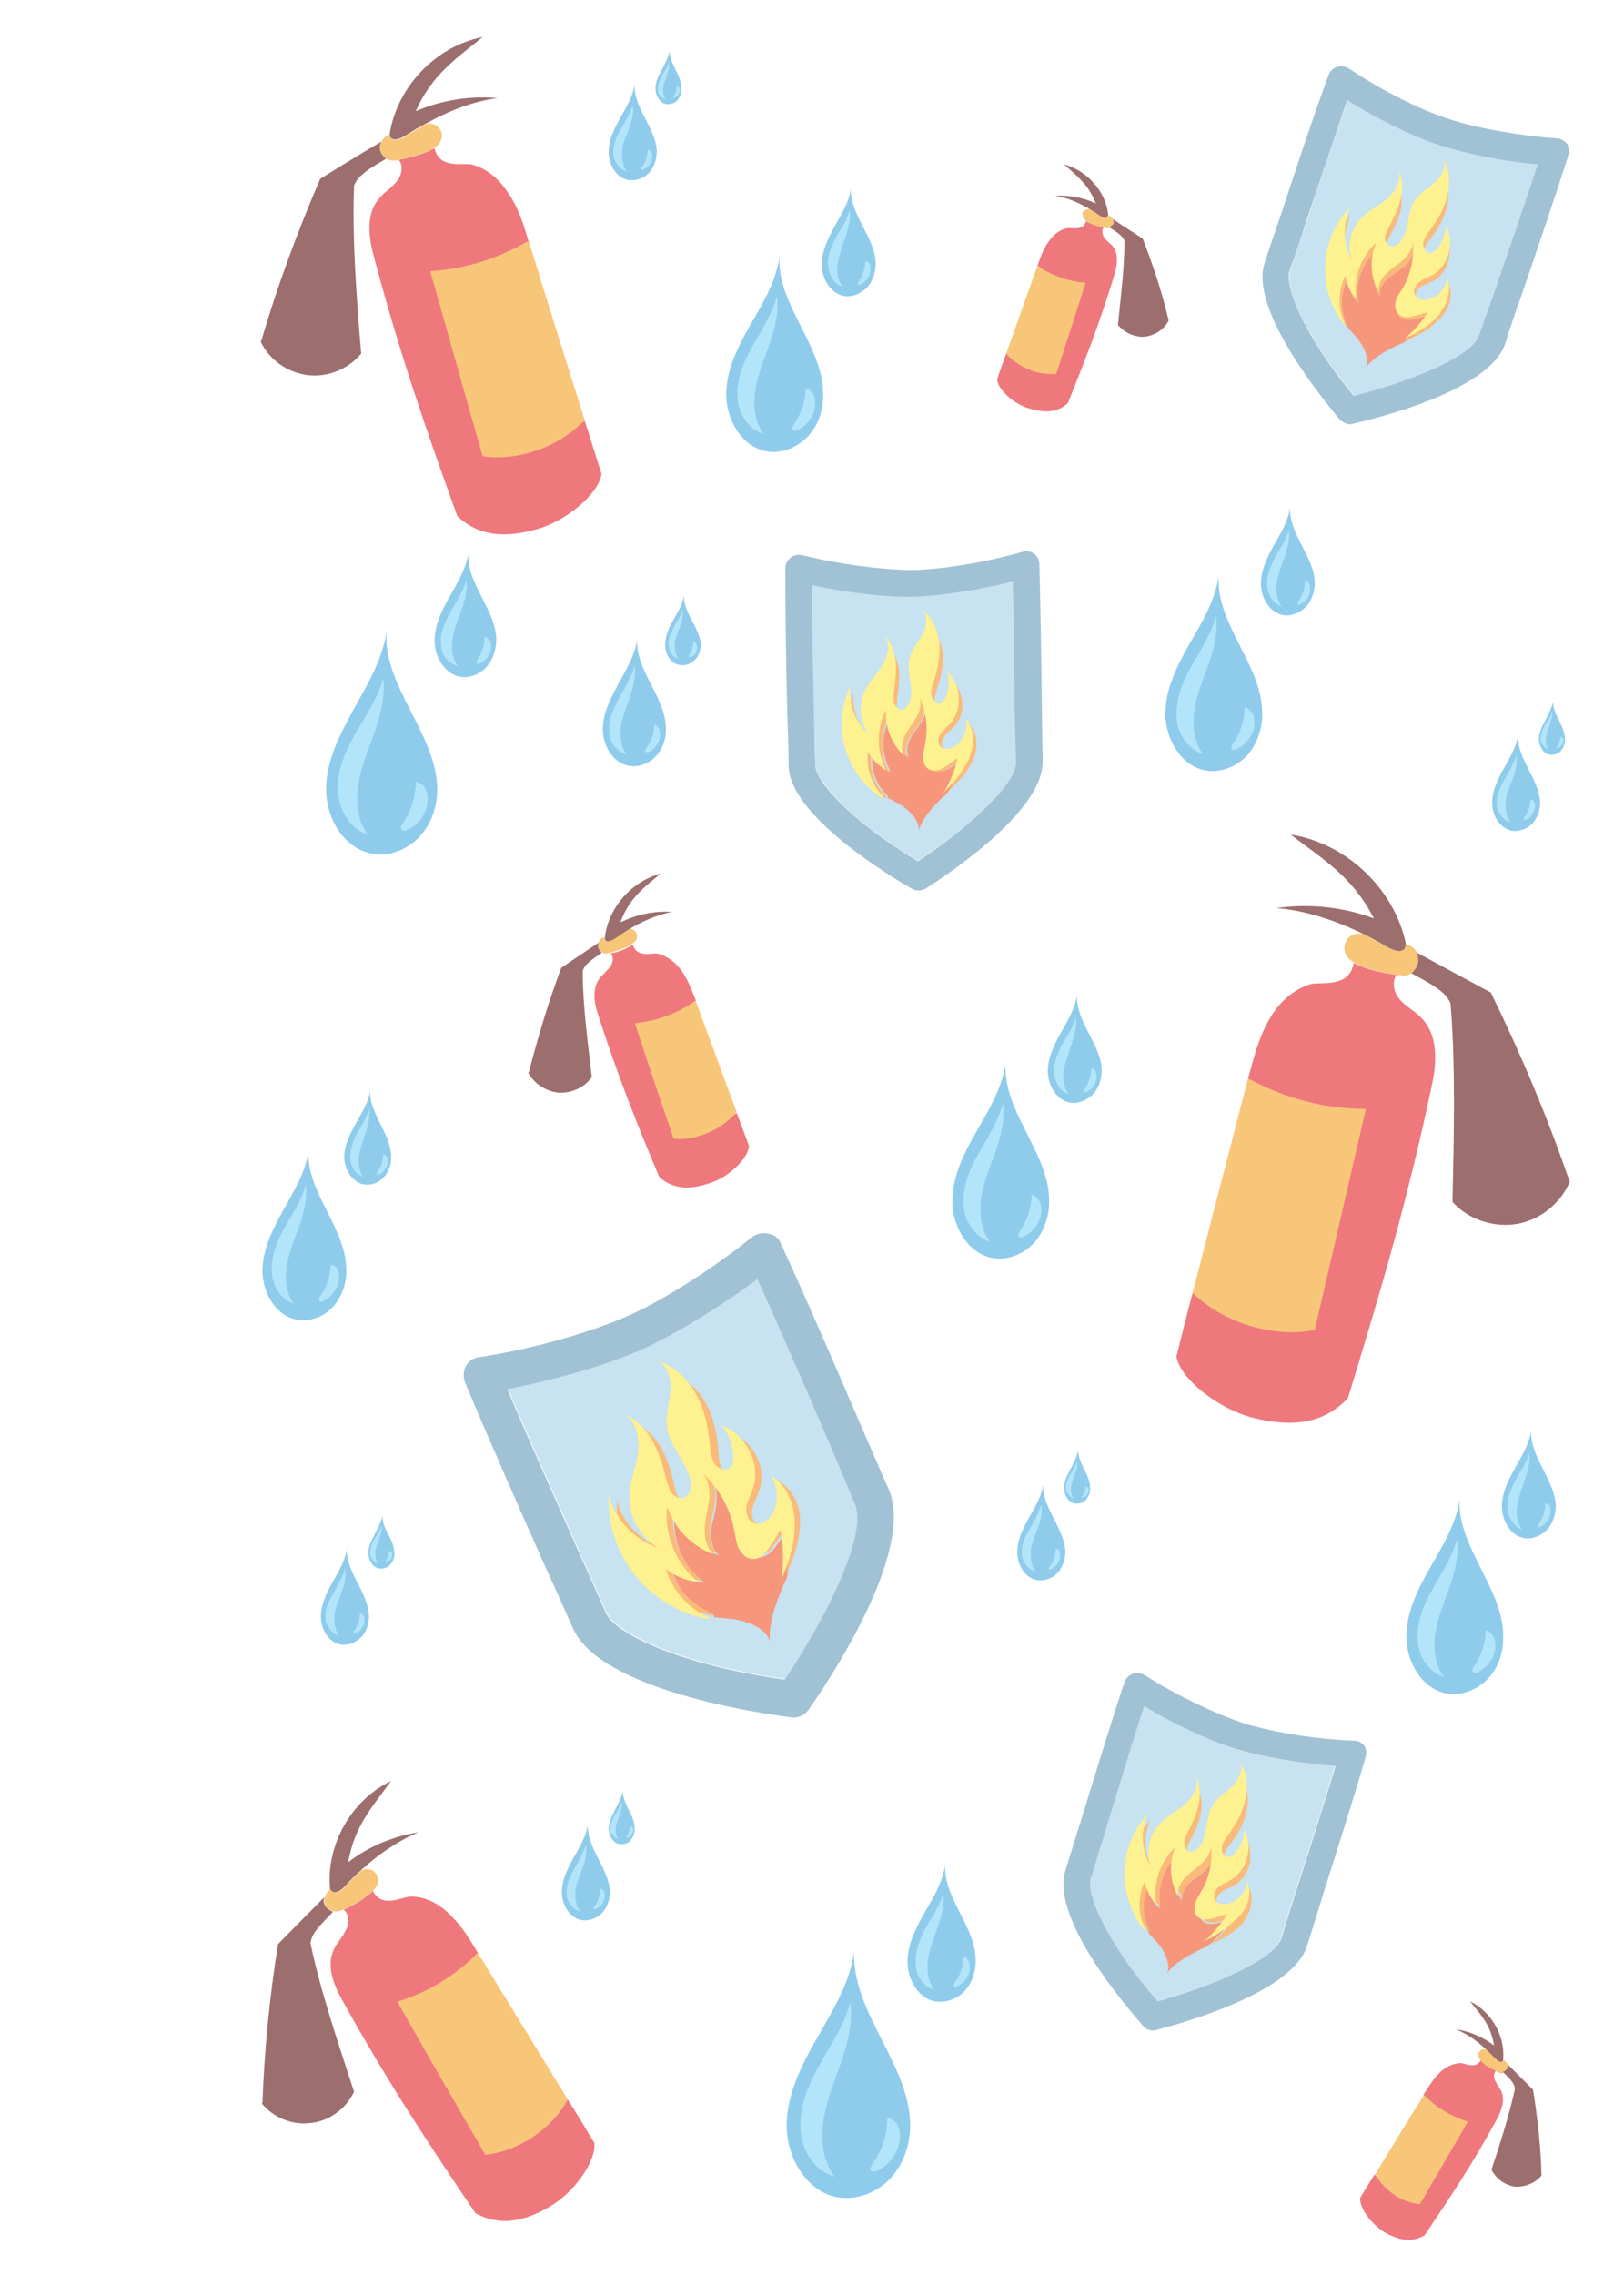 <svg xmlns="http://www.w3.org/2000/svg" viewBox="0 0 250 350"><g opacity=".6"><path fill="#A2CEE6" d="M236.7 25.3c-2 6.2-4.3 12.7-6.3 18.6-1 2.8-1.9 5.5-2.6 7.7-1.2 3.6-11.6 7.5-19.3 9.3-8-9.7-10.7-17-9.9-19.2.7-2.2 1.6-4.8 2.6-7.7 1.9-5.9 4.1-12.5 6.3-18.6 4.6 2.8 10.1 5.5 14.1 6.9 3.8 1.3 9.7 2.4 15.1 3z"/><path fill="#619AB8" d="M241.4 24c-2.2 6.9-4.8 14.5-7.1 21.2-1 2.8-1.9 5.4-2.6 7.7-2.5 7.3-20 11.5-23.5 12.3-.4.1-.8.1-1.1-.1s-.7-.3-.9-.6c-2.3-2.8-14-16.9-11.5-24.1.7-2.2 1.6-4.8 2.6-7.7 2.2-6.7 4.7-14.3 7.2-21.1.2-.6.7-1.1 1.3-1.3.6-.2 1.3-.1 1.8.2 4.7 3.2 11 6.4 15.4 7.8 4.2 1.4 11 2.6 16.7 3 .6 0 1.2.4 1.6.9.2.6.3 1.2.1 1.8zm-11 19.9c2-5.9 4.3-12.4 6.3-18.6-5.4-.5-11.3-1.7-15.2-3-4-1.3-9.5-4-14.1-6.9-2.1 6.1-4.3 12.7-6.3 18.6-.9 2.9-1.8 5.5-2.6 7.7-.7 2.2 1.9 9.5 9.9 19.2 7.7-1.9 18.1-5.8 19.3-9.3.8-2.3 1.7-4.9 2.7-7.7z"/><path fill="#F05123" d="M220.2 48.5c-.4.9-2.7 3.4-3.8 4 0 0-.1 0-.1.1-.2.1-.5.2-.7.3-2 .9-4.1 2-5.4 3.7.6-1 .1-2.5-.6-3.6-.6-1-1.5-1.9-2.3-2.8l.1-.1c-1.1-2.2-1.1-4.8-.1-6.9.3 1.3.9 2.4 1.8 3.4-.6-3 .6-6.2 2.9-8.1-1 2.2-.9 4.9.4 7-.1-1.1.5-2 1.3-2.7.8-.7 1.8-1.2 2.6-1.9.7-.6 1.3-1.5 1.2-2.5.3 2.3-.2 4.7-1.5 6.7-.3.5-.7 1-.9 1.6-.2.6-.2 1.3.2 1.8s1 .7 1.6.7c.8-.1 2.7-.6 3.3-.7z"/><path fill="#F78C1F" d="M223 43.6c-.2 1.4-1.2 2.7-2.7 3.1-.8.2-1.9.1-2.3-.7-.3-.6.1-1.4.6-1.8.6-.4 1.3-.6 1.9-.9 2.5-1.3 3.4-4.7 2-7.2 0 1.2-.5 2.3-1.3 3.2-.3.3-.7.7-1.1.7-.7 0-1.1-.8-1-1.4.1-.6.5-1.1.9-1.6 1.2-1.5 2.2-3.2 2.7-5 .5-1.9.3-3.9-.8-5.6.7 1.2-.1 2.6-1.1 3.5-1 .9-2.3 1.5-3 2.6-1.2 1.7-.8 4.1-1.9 5.8-.4.5-1.1 1-1.8.8-.4-.2-.6-.5-.7-.9v-.4c0-.5.3-1 .5-1.4.7-1.3 1.4-2.6 1.7-4 .3-1.4.3-3-.4-4.3.5 1.5-.5 3.1-1.7 4.1-1.3 1-2.8 1.6-4 2.7-1.5 1.5-2.1 3.9-1.3 6-1.4-2.3-1.5-5.3-.3-7.7-2.2 2.1-3.6 5.1-3.7 8.2-.1 3.1.9 6.2 3 8.7 0 0 0 .1.1.1l.1-.1c-1.1-2.2-1.1-4.8-.1-6.9.3 1.3.9 2.4 1.8 3.4-.6-3 .6-6.2 2.9-8.1-1 2.2-.9 4.9.4 7-.1-1.1.5-2 1.3-2.7.8-.7 1.8-1.2 2.6-1.9.7-.6 1.3-1.5 1.2-2.5.3 2.3-.2 4.7-1.5 6.7-.3.5-.7 1-.9 1.6-.2.6-.2 1.3.2 1.8s1 .7 1.6.7c.6 0 2.5-.5 3.1-.7-.4.9-2.7 3.4-3.8 4 1.8-.8 3.6-1.6 4.9-3 1.8-1.5 2.8-3.8 1.9-5.9z"/><path fill="#FEE746" d="M222.8 42.7c-.2 1.5-1.3 2.9-2.7 3.3-.8.3-1.9.2-2.3-.7-.3-.7.1-1.5.7-1.9.6-.5 1.3-.7 1.9-1 2.6-1.4 3.6-5.1 2.2-7.7-.1 1.3-.5 2.5-1.3 3.5-.3.4-.7.7-1.2.7-.7 0-1.1-.8-1-1.5.1-.7.5-1.2.9-1.8 1.2-1.6 2.3-3.4 2.8-5.4.5-2 .4-4.2-.7-5.9.7 1.2-.1 2.8-1.2 3.7-1 1-2.3 1.6-3.1 2.8-1.2 1.8-.8 4.4-2.1 6.2-.4.6-1.1 1.1-1.8.8-.4-.2-.6-.5-.7-.9v-.4c.1-.5.3-1 .6-1.5.7-1.4 1.4-2.8 1.8-4.3.4-1.5.4-3.1-.3-4.5.5 1.6-.5 3.3-1.8 4.4-1.3 1.1-2.9 1.8-4 3-1.6 1.7-2.2 4.2-1.4 6.4-1.4-2.5-1.4-5.6-.2-8.2-2.3 2.3-3.7 5.5-3.9 8.8-.2 3.3.8 6.6 2.8 9.2 0 0 0 .1.1.1l.1-.2c-1.1-2.3-1-5 .1-7.3.2 1.3.8 2.6 1.7 3.6-.5-3.2.7-6.6 3.1-8.7-1.1 2.4-1 5.2.3 7.5-.1-1.1.6-2.2 1.4-2.9.8-.8 1.8-1.3 2.6-2.1.7-.7 1.3-1.7 1.3-2.6.2 2.5-.3 5-1.6 7.2-.4.6-.8 1.1-1 1.8-.2.6-.2 1.4.2 1.9s1 .7 1.6.7c.6 0 2.5-.6 3.1-.8-.5 1-2.8 3.7-3.9 4.3 1.8-.9 3.6-1.8 5-3.2 1.7-1.7 2.7-4.2 1.9-6.4z"/></g><g opacity=".6"><path fill="#A2CEE6" d="M156 89.5c.2 6.5.2 13.4.3 19.6 0 3 .1 5.8.1 8.1.1 3.8-8.4 10.9-15.1 15.2-10.8-6.4-15.7-12.5-15.8-14.8 0-2.3-.1-5.1-.2-8.1-.1-6.2-.3-13.1-.3-19.6 5.3 1.1 11.4 1.8 15.6 1.8 4.2 0 10.1-.9 15.4-2.2z"/><path fill="#619AB8" d="M160 86.8c.2 7.2.3 15.2.4 22.3 0 3 .1 5.8.1 8.1.1 7.7-15 17.6-18 19.5-.3.2-.7.3-1.1.3s-.7-.1-1.1-.3c-3.1-1.8-18.8-11.2-18.9-18.9 0-2.3-.1-5.1-.2-8.1-.2-7.1-.3-15.1-.3-22.3 0-.6.3-1.2.8-1.6.5-.4 1.2-.5 1.8-.4 5.5 1.4 12.5 2.3 17.1 2.3 4.5-.1 11.2-1.2 16.8-2.8.6-.2 1.3-.1 1.8.3s.8 1 .8 1.6zm-3.8 22.3c-.1-6.2-.1-13.1-.3-19.6-5.3 1.3-11.2 2.2-15.3 2.3-4.2.1-10.3-.6-15.6-1.8 0 6.5.2 13.4.3 19.6.1 3 .1 5.8.2 8.1 0 2.3 5 8.3 15.8 14.8 6.6-4.3 15.1-11.5 15.1-15.2-.1-2.4-.1-5.2-.2-8.2z"/><path fill="#F05123" d="M148.1 116.9c-.1 1-1.4 4.1-2.2 5l-.1.1-.5.5c-1.6 1.5-3.2 3.2-3.9 5.3.2-1.2-.8-2.4-1.7-3.2-.9-.8-2-1.3-3.1-1.9l.1-.2c-1.8-1.7-2.7-4.1-2.4-6.4.7 1.1 1.7 2 2.8 2.6-1.5-2.6-1.5-6 .1-8.7-.2 2.4.8 4.9 2.7 6.5-.5-1-.2-2.1.3-3s1.3-1.7 1.8-2.7c.5-.8.7-1.9.3-2.7 1.1 2.1 1.4 4.5.9 6.8-.1.6-.3 1.2-.3 1.9 0 .6.2 1.3.8 1.6.5.3 1.2.3 1.8.1.5-.1 2.2-1.2 2.6-1.6z"/><path fill="#F78C1F" d="M149.2 111.4c.3 1.4-.3 2.9-1.5 3.8-.7.5-1.8.7-2.4.1-.5-.5-.4-1.3 0-1.9.4-.6 1-1 1.5-1.5 2-2.1 1.7-5.6-.5-7.4.4 1.1.3 2.4-.1 3.5-.2.4-.4.9-.9 1-.6.2-1.3-.4-1.4-1-.1-.6.1-1.2.3-1.9.6-1.8 1.1-3.7.9-5.6-.2-1.9-1.1-3.8-2.7-5 1 .9.8 2.5.1 3.7-.7 1.2-1.6 2.2-2 3.4-.5 2 .7 4.1.1 6.1-.2.6-.7 1.3-1.4 1.3-.4 0-.7-.3-.9-.6-.1-.1-.1-.2-.2-.4-.1-.5 0-1 0-1.5.2-1.4.4-2.9.3-4.3-.2-1.4-.7-2.9-1.8-3.9 1 1.2.6 3.1-.3 4.4-.9 1.3-2.1 2.5-2.8 3.9-.9 2-.6 4.4.8 6.1-2.1-1.7-3.2-4.5-2.9-7.1-1.4 2.8-1.7 6-.8 9 .9 3 3 5.6 5.7 7.2h.1l.1-.2c-1.8-1.7-2.7-4.1-2.4-6.4.7 1.1 1.7 2 2.8 2.6-1.5-2.6-1.5-6 .1-8.7-.2 2.4.8 4.9 2.7 6.5-.5-1-.2-2.1.3-3 .5-.9 1.3-1.7 1.8-2.7.5-.8.7-1.9.3-2.7 1.1 2.1 1.4 4.5.9 6.8-.1.6-.3 1.2-.3 1.9 0 .6.2 1.3.8 1.6.5.3 1.2.3 1.8.1.6-.2 2.2-1.3 2.7-1.7-.1 1-1.4 4.1-2.2 5 1.4-1.3 2.8-2.7 3.7-4.4 1.1-1.9 1.2-4.5-.3-6.1z"/><path fill="#FEE746" d="M148.7 110.6c.3 1.5-.3 3.1-1.5 4.1-.7.5-1.8.8-2.4.2-.5-.5-.4-1.4 0-2 .4-.6 1-1.1 1.5-1.6 1.9-2.2 1.7-6-.5-8 .4 1.2.3 2.5-.1 3.7-.2.4-.4.9-.9 1.1-.6.2-1.3-.4-1.4-1.1-.1-.7.1-1.3.3-2 .6-1.9 1.1-4 .9-6-.2-2-1.1-4.1-2.7-5.3 1 .9.8 2.7.1 3.9-.7 1.2-1.6 2.3-2 3.7-.5 2.1.7 4.4.1 6.5-.2.7-.7 1.4-1.4 1.4-.4 0-.7-.3-.9-.7-.1-.1-.1-.3-.2-.4-.1-.5 0-1.1 0-1.6.2-1.5.4-3.1.3-4.6-.2-1.5-.7-3.1-1.8-4.2 1 1.3.6 3.3-.3 4.7-.9 1.4-2.1 2.6-2.8 4.2-.9 2.1-.6 4.7.8 6.5-2.1-1.9-3.2-4.8-2.9-7.6-1.4 3-1.7 6.5-.8 9.6.9 3.2 3 6 5.7 7.7h.1l.1-.2c-1.8-1.8-2.7-4.4-2.4-6.9.7 1.2 1.7 2.1 2.8 2.8-1.5-2.8-1.5-6.5 0-9.3-.2 2.6.8 5.2 2.7 7-.5-1-.2-2.2.3-3.2s1.3-1.9 1.8-2.9c.5-.9.7-2 .3-2.9 1.1 2.3 1.4 4.9.9 7.3-.1.7-.3 1.3-.3 2s.2 1.4.8 1.8c.5.3 1.2.3 1.8.1.6-.2 2.2-1.4 2.7-1.8-.1 1.1-1.4 4.4-2.2 5.4 1.4-1.4 2.8-2.9 3.7-4.7 1.1-2.2 1.3-4.9-.2-6.7z"/></g><g opacity=".6"><path fill="#A2CEE6" d="M205.5 271.7c-1.9 6.2-4 12.8-5.9 18.7-.9 2.9-1.8 5.5-2.4 7.7-1.1 3.6-11.4 7.7-19.1 9.8-8.2-9.5-11-16.7-10.3-18.9.7-2.2 1.5-4.9 2.4-7.8 1.8-5.9 3.8-12.6 5.8-18.7 4.7 2.7 10.3 5.3 14.3 6.6 3.9 1.2 9.8 2.2 15.2 2.6z"/><path fill="#619AB8" d="M210.2 270.4c-2 6.9-4.5 14.6-6.6 21.3-.9 2.9-1.7 5.5-2.4 7.7-2.3 7.3-19.8 12-23.2 12.9-.4.1-.8.1-1.1 0-.4-.1-.7-.3-.9-.6-2.4-2.7-14.3-16.5-12-23.9.7-2.2 1.5-4.9 2.4-7.7 2.1-6.8 4.4-14.4 6.7-21.3.2-.6.7-1.1 1.3-1.3.6-.2 1.3-.1 1.8.2 4.8 3.1 11.2 6.1 15.5 7.5 4.3 1.3 11 2.4 16.8 2.6.6 0 1.2.3 1.6.9.2.4.3 1.1.1 1.7zm-10.5 20c1.9-5.9 4-12.5 5.9-18.7-5.4-.4-11.3-1.4-15.2-2.6-4-1.2-9.6-3.8-14.3-6.6-2 6.2-4 12.8-5.8 18.7-.9 2.9-1.7 5.5-2.4 7.8-.7 2.2 2.1 9.5 10.3 18.9 7.6-2.1 17.9-6.2 19.1-9.8.6-2.2 1.5-4.8 2.4-7.7z"/><path fill="#F05123" d="M189.5 295.3c-.4.9-2.6 3.5-3.7 4.1 0 0-.1 0-.1.1-.2.1-.5.2-.7.3-2 1-4.1 2.1-5.4 3.8.6-1 0-2.5-.6-3.6-.6-1-1.5-1.8-2.3-2.7l.1-.1c-1.2-2.1-1.2-4.7-.2-6.9.3 1.2.9 2.4 1.9 3.3-.6-3 .5-6.2 2.8-8.2-1 2.2-.7 4.9.6 7-.2-1.1.5-2.1 1.3-2.8s1.8-1.2 2.5-2c.7-.7 1.2-1.6 1.2-2.5.3 2.3-.1 4.7-1.3 6.8-.3.5-.7 1.1-.9 1.7-.2.6-.2 1.3.3 1.8.4.5 1 .6 1.6.6.5 0 2.4-.5 2.9-.7z"/><path fill="#F78C1F" d="M192.3 290.4c-.1 1.4-1.2 2.7-2.6 3.1-.8.3-1.9.2-2.3-.6-.3-.6 0-1.4.6-1.8.5-.4 1.2-.6 1.9-1 2.5-1.3 3.3-4.8 1.9-7.2 0 1.2-.4 2.3-1.2 3.3-.3.3-.7.7-1.1.7-.7 0-1.1-.8-1.1-1.4.1-.6.5-1.2.9-1.7 1.2-1.5 2.2-3.2 2.6-5.1.4-1.9.2-4-1-5.6.7 1.2 0 2.6-1 3.5-1 .9-2.2 1.5-3 2.7-1.1 1.7-.7 4.1-1.8 5.8-.4.6-1.1 1.1-1.7.8-.4-.1-.6-.5-.7-.9v-.4c0-.5.3-1 .5-1.4.7-1.3 1.3-2.6 1.6-4 .3-1.4.2-3-.5-4.3.6 1.5-.4 3.1-1.6 4.1-1.2 1-2.8 1.7-3.9 2.8-1.5 1.6-2 4-1.2 6-1.5-2.3-1.7-5.3-.5-7.7-2.2 2.2-3.5 5.2-3.5 8.3-.1 3.1 1.1 6.2 3.2 8.6l.1.1.1-.1c-1.2-2.1-1.2-4.7-.2-6.9.3 1.2.9 2.4 1.9 3.3-.6-3 .5-6.2 2.8-8.2-1 2.2-.7 4.9.6 7-.2-1.1.5-2.1 1.3-2.8.8-.7 1.8-1.2 2.5-2 .7-.7 1.2-1.6 1.2-2.5.3 2.3-.1 4.7-1.3 6.8-.3.5-.7 1.1-.9 1.7-.2.6-.2 1.3.3 1.8.4.5 1 .6 1.6.6.6 0 2.5-.6 3.1-.7-.4.9-2.6 3.5-3.7 4.1 1.8-.8 3.5-1.7 4.9-3.1 1.2-1.4 2.1-3.7 1.2-5.7z"/><path fill="#FEE746" d="M192 289.4c-.2 1.5-1.2 2.9-2.7 3.4-.8.3-1.9.2-2.3-.6-.3-.7.1-1.5.6-1.9.6-.5 1.3-.7 1.9-1.1 2.5-1.5 3.5-5.2 2-7.7 0 1.3-.5 2.5-1.3 3.5-.3.4-.7.7-1.1.7-.7 0-1.1-.8-1-1.5.1-.7.5-1.2.9-1.8 1.2-1.7 2.3-3.5 2.7-5.5.5-2 .3-4.2-.9-5.9.7 1.2-.1 2.8-1.1 3.8s-2.3 1.7-3 2.9c-1.2 1.9-.7 4.4-1.9 6.2-.4.6-1.1 1.1-1.8.9-.4-.1-.6-.5-.7-.9v-.4c0-.5.3-1 .5-1.5.7-1.4 1.4-2.8 1.7-4.3.3-1.5.3-3.2-.4-4.5.6 1.6-.5 3.3-1.7 4.4-1.3 1.1-2.8 1.8-4 3.1-1.5 1.7-2.1 4.3-1.3 6.4-1.4-2.4-1.6-5.6-.3-8.2-2.2 2.4-3.6 5.6-3.7 8.9-.1 3.3 1 6.6 3 9.1 0 0 0 .1.1.1l.1-.2c-1.1-2.2-1.2-5-.1-7.3.3 1.3.9 2.6 1.8 3.5-.6-3.2.6-6.6 2.9-8.8-1 2.4-.8 5.2.4 7.5-.1-1.1.5-2.2 1.3-3 .8-.8 1.8-1.4 2.6-2.2.7-.7 1.3-1.7 1.2-2.7.3 2.5-.2 5.1-1.5 7.2-.3.6-.7 1.1-.9 1.8-.2.6-.2 1.4.2 1.9s1 .7 1.6.6c.6 0 2.5-.6 3.1-.9-.4 1-2.7 3.8-3.8 4.4 1.8-.9 3.6-1.9 5-3.4 1.8-1.3 2.8-3.8 1.9-6z"/></g><g opacity=".6"><path fill="#A2CEE6" d="M116.6 196.8c3.6 8 7.4 16.7 10.7 24.4 1.6 3.8 3.1 7.2 4.4 10.1 2 4.7-4.8 18.1-10.8 27-16.9-2.4-26.2-7.3-27.5-10.2-1.3-2.9-2.8-6.3-4.5-10.1-3.4-7.7-7.3-16.3-10.7-24.4 7.3-1.4 15.3-3.7 20.5-6 5-2.1 11.9-6.3 17.9-10.8z"/><path fill="#619AB8" d="M120.2 191.3c4.1 8.9 8.4 18.9 12.2 27.7 1.6 3.7 3.1 7.2 4.4 10.1 4.2 9.6-9.5 29.9-12.3 33.9-.3.4-.7.8-1.2 1-.5.2-1 .3-1.5.2-4.9-.6-29.4-4.2-33.6-13.7-1.3-2.9-2.8-6.3-4.5-10-3.9-8.8-8.3-18.7-12.1-27.8-.3-.8-.3-1.7.1-2.5s1.2-1.3 2-1.4c7.6-1.1 16.9-3.7 22.6-6.2 5.6-2.4 13.4-7.4 19.5-12.3.7-.5 1.6-.7 2.4-.5 1 .1 1.7.7 2 1.5zm7.1 29.9c-3.3-7.7-7.1-16.4-10.7-24.4-5.9 4.4-12.8 8.6-18 10.9-5.2 2.3-13.2 4.6-20.5 6 3.4 8.1 7.3 16.7 10.7 24.4 1.7 3.7 3.2 7.2 4.5 10.1 1.3 2.9 10.6 7.8 27.5 10.2 6-8.9 12.9-22.3 10.8-27-1.2-3-2.7-6.4-4.3-10.2z"/><path fill="#F05123" d="M121.2 235.3c.4 1.3.4 5.9-.1 7.5 0 .1 0 .1-.1.2-.1.3-.3.6-.4.9-1.2 2.8-2.3 5.7-2.1 8.7-.3-1.6-2.2-2.6-3.8-3.1-1.5-.5-3.2-.5-4.8-.7v-.3c-3.1-1.2-5.5-3.7-6.4-6.8 1.4 1 3.1 1.6 4.9 1.8-3.3-2.5-5.1-6.8-4.5-10.9 1 3.1 3.6 5.7 6.8 6.7-1.1-.9-1.3-2.5-1.2-4 .2-1.4.7-2.8.8-4.3.1-1.3-.1-2.7-1-3.6 2.4 2.1 4.1 5 4.7 8.1.1.8.2 1.7.6 2.5.3.8 1 1.5 1.9 1.6.8.1 1.6-.3 2.2-.8.6-.6 2.1-2.8 2.5-3.5z"/><path fill="#F78C1F" d="M119.6 227.7c1.1 1.6 1.2 3.8.1 5.5-.6 1-1.8 1.9-2.9 1.4-.9-.4-1.2-1.4-1-2.4.2-.9.7-1.8 1-2.7 1.4-3.6-.8-7.9-4.5-9.1 1 1.2 1.6 2.8 1.7 4.4 0 .6-.1 1.3-.5 1.7-.7.6-1.8.2-2.3-.5-.5-.7-.5-1.6-.6-2.5-.2-2.6-.6-5.2-1.9-7.5-1.2-2.3-3.3-4.2-6-4.8 1.8.6 2.3 2.7 2.1 4.5-.2 1.8-.9 3.6-.7 5.4.4 2.8 3 4.8 3.4 7.6.1.9-.2 2-1.1 2.4-.5.2-1.1 0-1.5-.3-.1-.1-.3-.2-.4-.4-.4-.5-.6-1.2-.7-1.9-.4-1.9-1-3.8-1.9-5.6-1-1.7-2.4-3.2-4.3-3.9 1.9 1 2.4 3.5 2 5.7-.4 2.1-1.4 4.2-1.5 6.4-.1 3 1.5 5.8 4.2 7.2-3.6-1.1-6.4-3.9-7.3-7.4-.3 4.2 1.1 8.4 3.7 11.6 2.7 3.2 6.6 5.4 10.9 6h.1v-.3c-3.1-1.2-5.5-3.7-6.4-6.8 1.4 1 3.1 1.6 4.9 1.8-3.3-2.5-5.1-6.8-4.5-10.9 1 3.1 3.6 5.7 6.8 6.7-1.1-.9-1.3-2.5-1.2-4 .2-1.4.7-2.8.8-4.3.1-1.3-.1-2.7-1-3.6 2.4 2.1 4.1 5 4.7 8.1.1.8.2 1.7.6 2.5.3.8 1 1.5 1.9 1.6.8.1 1.6-.3 2.2-.8.6-.6 2.1-2.8 2.5-3.5.4 1.3.4 5.9-.1 7.5 1.1-2.4 2.1-4.9 2.2-7.5.4-2.7-.8-5.9-3.5-7.3z"/><path fill="#FEE746" d="M118.6 227c1.2 1.7 1.3 4.1.3 5.9-.6 1-1.8 1.9-2.9 1.4-.9-.4-1.2-1.6-1.1-2.5.2-1 .7-1.8 1-2.8 1.3-3.8-1.1-8.4-4.8-9.7 1.1 1.3 1.7 3 1.8 4.7 0 .6 0 1.4-.5 1.8-.7.6-1.8.2-2.4-.6-.5-.8-.6-1.7-.7-2.6-.2-2.8-.8-5.6-2.1-8-1.3-2.5-3.5-4.5-6.2-5.3 1.8.6 2.4 2.9 2.2 4.8-.2 1.9-.8 3.8-.5 5.7.5 2.9 3.1 5.2 3.6 8.1.1 1-.1 2.2-1 2.5-.5.2-1.1 0-1.5-.3l-.4-.4c-.4-.6-.6-1.3-.8-2-.5-2-1.1-4.1-2.1-5.9-1-1.8-2.5-3.5-4.5-4.3 2 1.1 2.5 3.8 2.2 6.1-.3 2.3-1.3 4.4-1.3 6.7-.1 3.1 1.7 6.2 4.4 7.8-3.6-1.2-6.6-4.3-7.6-8.1-.2 4.4 1.3 9 4.1 12.4 2.8 3.5 6.9 5.9 11.2 6.7h.1v-.3c-3.1-1.3-5.6-4.1-6.6-7.4 1.4 1.1 3.2 1.8 5 2-3.4-2.7-5.3-7.3-4.8-11.6 1.1 3.3 3.8 6.1 7.1 7.3-1.1-1-1.4-2.7-1.3-4.2.1-1.5.6-3 .7-4.5.1-1.4-.2-2.9-1.1-3.8 2.5 2.3 4.3 5.4 4.9 8.7.2.9.3 1.8.6 2.7.4.8 1 1.6 1.9 1.8.8.2 1.6-.2 2.2-.8.6-.6 2-2.9 2.4-3.6.5 1.4.6 6.3.1 7.9 1-2.5 2-5.1 2.1-7.9.3-3.5-1-6.9-3.7-8.4z"/></g><g opacity=".6"><path fill="#E41E26" d="M73.3 300c.1.2.2.3.3.5l-.2.1C70 304 85 327.5 87.4 323c1.4 2.2 2.8 4.5 4.1 6.7.3 2.8-3.1 7.6-6.9 9.8-3.8 2.2-7.5 3.1-11.4 1-7.3-10.8-13.6-20.3-20.7-33.1-1.3-2.4-2.3-5.3-1-7.7.5-1 1.2-1.6 1.7-2.7.6-1 .6-2.5-.3-3.2 1.3-.6 2.6-1.3 3.7-2.2.3-.2.6-.4.8-.7 1.4 2.8 4.5.9 5.7.9 2.3-.1 4.5 1.1 6.1 2.7 1.7 1.6 2.9 3.5 4.1 5.5z"/><path fill="#F1A01F" d="M50.9 290.6c.1.4.7 1.3 2.5-.6.7-.8 1.4-1.5 2.2-2.2.5-.3 1.3-.3 1.8 0s.9 1 .8 1.6c0 .5-.3 1-.7 1.4-.2.3-.5.5-.8.7-1.1.9-2.4 1.6-3.7 2.2-.2.1-.5.2-.7.3-.3.1-.7.1-1.1 0-.5-.1-.9-.5-1.1-.9-.2-.4-.2-.8-.1-1.2.1-.4.3-.8.7-1.1l.2-.2zM73.6 300.5L87.4 323c-2.4 4.5-7.6 8-12.7 8.5-4.5-7.8-9-15.5-13.4-23.3v-.3c4.6-1.4 8.8-4 12.2-7.4h.1z"/><path fill="#5B0D0E" d="M50 293.1c-.2-.4-.2-.8-.1-1.2-2.1 2.1-7.1 7.2-7.1 7.2-1.3 8.1-2.1 16.2-2.4 24.4l-.1.1c1.8 2.2 4.7 3.4 7.6 3 2.8-.3 5.4-2.2 6.6-4.8-2.4-7.4-5.1-15.2-6.7-22.8.1-1.6 1.7-3 3.4-4.8v-.1c-.5-.2-.9-.5-1.2-1zM53.6 286.5c3.1-2.4 6.9-4 10.8-4.6-3.3 1.4-6.3 3.5-8.9 5.9-.8.7-1.5 1.4-2.2 2.2-1.8 1.9-2.3.9-2.5.6v-.1c-.6-6.7 3.3-13.6 9.4-16.5-2.8 3.9-5.6 6.8-6.6 12.5z"/></g><g opacity=".6"><path fill="#E41E26" d="M81.2 36.6c.1.2.1.4.2.6l-.2.1c-4.5 2.7 5 31.5 8.8 27.4.9 2.7 1.7 5.5 2.6 8.2-.4 3-5.3 7.2-9.9 8.5-4.6 1.3-8.8 1.3-12.3-2-4.8-13.3-8.9-25-13-40.5-.7-2.8-1-6.2 1-8.4.8-1 1.7-1.4 2.5-2.4.9-.9 1.3-2.5.5-3.5 1.5-.3 3-.7 4.5-1.3.3-.2.7-.3 1-.5.7 3.3 4.5 2.2 5.7 2.5 2.4.6 4.4 2.4 5.7 4.5 1.4 2 2.2 4.4 2.9 6.8z"/><path fill="#F1A01F" d="M60 20.7c0 .4.3 1.6 2.7.1 1-.6 1.9-1.2 2.9-1.7.7-.2 1.4 0 1.9.5s.7 1.3.4 1.9c-.2.6-.6 1-1.1 1.3-.3.2-.7.4-1 .5-1.4.6-2.9 1-4.5 1.3-.3.1-.6.1-.8.1-.4 0-.8-.1-1.1-.3-.5-.3-.8-.7-.9-1.3-.1-.4 0-.9.2-1.3s.6-.8 1-1l.3-.1zM81.4 37.1c2.8 9.1 5.7 18.3 8.6 27.5-3.8 4.1-10.2 6.4-15.7 5.6-2.7-9.4-5.3-18.8-8-28.2v-.3c5.2-.3 10.3-1.9 14.8-4.5l.3-.1z"/><path fill="#5B0D0E" d="M58.5 23.1c-.1-.4 0-.9.2-1.3-2.8 1.6-9.4 5.7-9.4 5.7-3.5 8.1-6.6 16.5-9.1 25h-.1c1.3 2.8 4.1 4.8 7.2 5.2 3.1.4 6.3-.9 8.3-3.3-.7-8.4-1.4-17.4-1.1-25.8.5-1.6 2.6-2.8 4.8-4.1l.1-.1c-.4-.3-.8-.8-.9-1.3zM64 17.1c4-1.7 8.4-2.4 12.6-2-3.9.5-7.6 2-11 3.9-1 .5-2 1.1-2.9 1.7-2.4 1.5-2.7.4-2.7-.1v-.1c1.2-7.2 7.1-13.4 14.3-14.8-4 3.3-7.7 5.6-10.3 11.4z"/></g><g opacity=".6"><path fill="#E41E26" d="M107 153.6c0 .1.1.2.1.4l-.1.1c-2.7 1.8 4.2 19.8 6.4 17.1.6 1.7 1.3 3.4 1.9 5.1-.1 1.9-3.1 4.8-6 5.7-2.9 1-5.5 1.1-7.8-.9-3.5-8.3-6.4-15.6-9.5-25.2-.6-1.8-.8-3.9.3-5.4.5-.6 1-1 1.5-1.6.5-.6.8-1.6.2-2.2 1-.2 1.9-.5 2.8-1 .2-.1.4-.2.6-.4.6 2.1 2.9 1.3 3.7 1.4 1.6.3 2.9 1.4 3.8 2.6 1 1.4 1.5 2.9 2.1 4.3z"/><path fill="#F1A01F" d="M93 144.3c0 .3.3 1 1.7-.1l1.8-1.2c.4-.2.9-.1 1.2.2.3.3.5.8.3 1.2-.1.4-.4.6-.7.8-.2.1-.4.3-.6.4-.9.4-1.8.7-2.8 1-.2 0-.4.1-.5.1-.2 0-.5 0-.7-.2-.3-.2-.6-.4-.6-.8-.1-.3 0-.6.1-.8.1-.3.3-.5.6-.7l.2.1zM107.1 154l6.3 17.1c-2.3 2.7-6.2 4.4-9.7 4.1-2-5.9-4-11.7-5.9-17.6v-.2c3.3-.3 6.5-1.5 9.2-3.4h.1z"/><path fill="#5B0D0E" d="M92.1 145.8c-.1-.3 0-.6.1-.8-1.7 1.1-5.8 3.9-5.8 3.9-2 5.3-3.6 10.7-5 16.1h-.1c.9 1.7 2.7 2.9 4.7 3.1 2 .1 4-.8 5.1-2.4-.6-5.3-1.4-11-1.4-16.3.3-1.1 1.5-1.8 2.9-2.8v-.1c-.1-.1-.4-.3-.5-.7zM95.5 141.9c2.5-1.2 5.2-1.8 7.9-1.6-2.4.5-4.7 1.5-6.8 2.8l-1.8 1.2c-1.5 1-1.7.3-1.7.1v-.1c.5-4.6 4.1-8.7 8.6-9.9-2.5 2.1-4.8 3.7-6.2 7.5z"/></g><g opacity=".6"><path fill="#E41E26" d="M192.3 165.3c-.1.2-.1.5-.2.7l.3.1c5.4 2.9-4.1 37.4-8.8 32.8-.9 3.3-1.7 6.6-2.5 9.8.6 3.5 6.6 8.2 12.1 9.5 5.5 1.3 10.4 1 14.3-3.1 4.9-16 9.1-30 13-48.5.7-3.4.8-7.4-1.6-9.9-1-1.1-2.1-1.6-3.1-2.6-1.1-1-1.7-2.9-.8-4.1-1.8-.3-3.6-.6-5.4-1.3-.4-.2-.8-.3-1.2-.6-.6 4-5.2 2.9-6.6 3.3-2.8.8-5.1 3-6.5 5.6-1.5 2.6-2.2 5.4-3 8.3z"/><path fill="#F1A01F" d="M216.4 145.3c0 .5-.3 1.9-3.2.2-1.2-.7-2.3-1.3-3.5-1.9v.1c-.8-.2-1.7 0-2.2.7-.5.6-.7 1.5-.4 2.3.3.6.8 1.1 1.4 1.4l1.2.6c1.7.6 3.5 1 5.4 1.3.3 0 .7.1 1 .1.5 0 .9-.2 1.3-.4.5-.4.9-.9 1-1.6.1-.5 0-1.1-.3-1.6s-.7-.9-1.3-1.1l-.4-.1zM192.1 166c-2.8 10.9-5.7 21.9-8.5 32.9 4.7 4.6 12.4 7 18.8 5.7 2.6-11.2 5.2-22.5 7.8-33.7v-.3c-6.2 0-12.3-1.6-17.7-4.5l-.4-.1z"/><path fill="#5B0D0E" d="M218.3 148.1c.1-.5 0-1.1-.3-1.6 3.3 1.8 11.5 6.2 11.5 6.2 4.6 9.4 8.7 19.1 12.1 29h.1c-1.4 3.4-4.6 6-8.2 6.6-3.6.6-7.5-.7-9.9-3.4.2-10 .5-20.6-.3-30.5-.7-1.9-3.2-3.1-5.9-4.6l-.1-.1c.5-.4.9-1 1-1.6zM211.5 141.3c-4.8-1.8-10-2.3-15-1.6 4.6.4 9 1.9 13.2 3.9 1.2.6 2.4 1.2 3.5 1.9 2.9 1.7 3.2.3 3.2-.2v-.2c-1.8-8.4-9.2-15.4-17.7-16.7 4.9 3.8 9.4 6.3 12.8 12.9z"/></g><g opacity=".6"><path fill="#E41E26" d="M219.3 322c-.1.1-.1.2-.2.3l.1.1c1.8 1.8-6.3 14.6-7.6 12.1-.7 1.2-1.5 2.4-2.2 3.6-.2 1.5 1.7 4.1 3.7 5.3 2.1 1.2 4.1 1.7 6.2.5 3.9-5.8 7.4-11 11.2-18 .7-1.3 1.2-2.9.6-4.2-.3-.6-.6-.9-.9-1.5-.3-.6-.3-1.4.2-1.7-.7-.3-1.4-.7-2-1.2-.1-.1-.3-.2-.4-.4-.8 1.5-2.5.5-3.1.5-1.2 0-2.4.6-3.3 1.5-1 1-1.6 2-2.3 3.1z"/><path fill="#F1A01F" d="M231.5 316.9c-.1.2-.4.7-1.3-.3l-1.2-1.2c-.3-.2-.7-.2-1 0-.3.2-.5.5-.4.9 0 .3.2.5.4.8l.4.4c.6.5 1.3.8 2 1.2.1.1.3.1.4.2.2.1.4.1.6 0 .3-.1.5-.3.6-.5.1-.2.1-.4.1-.7 0-.2-.2-.5-.4-.6l-.2-.2zM219.2 322.3c-2.5 4-5 8.1-7.5 12.2 1.3 2.4 4.1 4.4 6.9 4.6 2.4-4.2 4.9-8.4 7.3-12.6v-.1c-2.5-.8-4.8-2.2-6.6-4l-.1-.1z"/><path fill="#5B0D0E" d="M232 318.3c.1-.2.1-.4.1-.7l3.9 3.9c.7 4.4 1.2 8.8 1.3 13.2-1 1.2-2.6 1.8-4.1 1.7-1.5-.2-2.9-1.2-3.6-2.6 1.3-4 2.7-8.2 3.6-12.4 0-.9-.9-1.7-1.8-2.6v-.1c.2 0 .4-.2.6-.4zM230 314.7c-1.7-1.3-3.7-2.2-5.9-2.5 1.8.7 3.4 1.9 4.8 3.2l1.2 1.2c1 1 1.3.5 1.3.3v-.1c.3-3.6-1.8-7.3-5.1-8.9 1.7 2.1 3.2 3.7 3.7 6.8z"/></g><g opacity=".6"><path fill="#E41E26" d="M159.8 40.6c0 .1-.1.2-.1.3h.1c2.2 1.4-3.1 15.6-4.9 13.5-.5 1.3-1 2.7-1.4 4 .1 1.5 2.5 3.7 4.8 4.4 2.3.7 4.4.8 6.1-.8 2.6-6.5 4.9-12.3 7.2-19.9.4-1.4.6-3.1-.3-4.2-.4-.5-.8-.7-1.2-1.2-.4-.5-.6-1.3-.2-1.7-.8-.2-1.5-.4-2.2-.7-.2-.1-.3-.2-.5-.3-.4 1.6-2.3 1-2.9 1.1-1.2.2-2.2 1.1-2.9 2.1-.8 1.1-1.2 2.3-1.6 3.4z"/><path fill="#F1A01F" d="M170.7 33.1c0 .2-.2.8-1.4 0-.5-.3-.9-.6-1.4-.9-.3-.1-.7 0-1 .2-.3.2-.3.6-.2.9.1.3.3.5.5.7.2.1.3.2.5.3.7.3 1.4.6 2.2.7.1 0 .3.1.4.1.2 0 .4 0 .6-.1.2-.1.4-.4.5-.6.1-.2 0-.5-.1-.7-.1-.2-.3-.4-.5-.5l-.1-.1zM159.7 40.9l-4.8 13.5c1.8 2.1 4.9 3.4 7.7 3.1 1.5-4.6 3-9.3 4.5-13.9v-.1c-2.6-.2-5.1-1.1-7.3-2.5l-.1-.1z"/><path fill="#5B0D0E" d="M171.4 34.4c.1-.2 0-.5-.1-.7 1.3.9 4.6 3 4.6 3 1.6 4.1 3 8.3 4 12.6-.7 1.4-2.1 2.3-3.7 2.5-1.5.1-3.1-.6-4.1-1.8.4-4.2 1-8.6 1-12.9-.2-.8-1.2-1.4-2.3-2.1v-.1c.3-.1.5-.3.6-.5zM168.7 31.3c-1.9-.9-4.1-1.3-6.3-1.2 1.9.3 3.7 1.1 5.4 2.1.5.3 1 .6 1.4.9 1.2.8 1.3.2 1.4 0V33c-.4-3.6-3.3-6.8-6.8-7.7 2 1.8 3.7 3 4.9 6z"/></g><g opacity=".6"><path fill="#45AAE0" d="M131.5 300.3c-.7 4.8-3.3 9-5.7 13.2-2.4 4.2-4.7 8.7-4.7 13.5 0 4.8 2.9 10 7.6 11 3 .6 6.3-.6 8.4-2.9 2.1-2.3 3.1-5.4 3-8.5-.2-9.1-9-17.1-8.6-26.3z"/><path fill="#80D4F7" d="M128.5 334.9c-1.9-2.5-2.2-5.8-1.7-8.9s1.7-5.9 2.7-8.8c1-2.9 1.8-6 1.4-9.1-.7 2.5-1.9 4.7-3.2 6.9-1.3 2.2-2.6 4.4-3.5 6.8s-1.3 5-.7 7.5 2.4 4.8 4.8 5.5M136.6 325.9c0 2.5-.8 5-2.3 7-.2.3-.5.8-.2 1.1.2.2.5.1.8 0 2-.8 3.4-2.8 3.6-4.9.1-.7 0-1.5-.3-2.1-.3-.6-.9-1.1-1.7-1.2"/><path fill="#45AAE0" d="M145.5 286.9c-.4 2.7-1.8 5-3.2 7.4-1.3 2.3-2.6 4.8-2.6 7.5s1.6 5.6 4.2 6.1c1.7.3 3.5-.4 4.6-1.6 1.2-1.3 1.7-3 1.7-4.7 0-5.2-5-9.6-4.7-14.7z"/><path fill="#80D4F7" d="M143.8 306.1c-1-1.4-1.2-3.2-.9-4.9.3-1.7 1-3.3 1.5-4.9.6-1.6 1-3.3.8-5-.4 1.4-1.1 2.6-1.8 3.8-.7 1.2-1.5 2.4-1.9 3.8-.5 1.3-.7 2.8-.4 4.2s1.3 2.6 2.7 3M148.3 301.1c0 1.4-.5 2.8-1.3 3.9-.1.2-.3.5-.1.6.1.1.3.1.4 0 1.1-.5 1.9-1.6 2-2.7 0-.4 0-.8-.2-1.2s-.4-.6-.8-.6"/></g><g opacity=".6"><path fill="#45AAE0" d="M224.7 230.7c-.6 3.8-2.6 7.1-4.5 10.4-1.9 3.3-3.7 6.9-3.7 10.7s2.3 7.9 6 8.7c2.4.5 4.9-.5 6.6-2.3s2.4-4.3 2.3-6.7c-.1-7.2-7.1-13.6-6.7-20.8z"/><path fill="#80D4F7" d="M222.3 258c-1.5-1.9-1.7-4.6-1.3-7s1.4-4.7 2.2-7 1.4-4.7 1.1-7.2c-.5 1.9-1.5 3.7-2.5 5.5-1 1.7-2.1 3.5-2.8 5.4-.7 1.9-1 4-.6 5.9.5 2 1.9 3.7 3.8 4.4M228.7 250.9c0 2-.7 3.9-1.8 5.5-.2.3-.4.7-.1.9.2.1.4.1.6 0 1.5-.7 2.7-2.2 2.8-3.9 0-.6 0-1.1-.3-1.6s-.7-.9-1.3-1"/><path fill="#45AAE0" d="M235.7 220.1c-.3 2.1-1.5 4-2.5 5.8-1 1.8-2 3.8-2 5.9 0 2.1 1.3 4.4 3.3 4.8 1.3.3 2.7-.3 3.7-1.3.9-1 1.3-2.4 1.3-3.7-.2-4-4-7.5-3.8-11.5z"/><path fill="#80D4F7" d="M234.3 235.3c-.8-1.1-1-2.5-.7-3.9.2-1.3.8-2.6 1.2-3.9.4-1.3.8-2.6.6-4-.3 1.1-.8 2.1-1.4 3-.6 1-1.1 1.9-1.5 3-.4 1-.6 2.2-.3 3.3s1 2.1 2.1 2.5M237.9 231.3c0 1.1-.4 2.2-1 3.1-.1.1-.2.4-.1.5.1.1.2 0 .3 0 .9-.4 1.5-1.2 1.6-2.2 0-.3 0-.6-.1-.9s-.4-.5-.7-.5"/></g><g opacity=".6"><path fill="#45AAE0" d="M120 39.6c-.6 3.8-2.6 7.1-4.5 10.4-1.9 3.3-3.7 6.9-3.7 10.7 0 3.8 2.3 7.9 6 8.7 2.4.5 4.9-.5 6.6-2.3s2.4-4.3 2.3-6.7c-.1-7.3-7.1-13.6-6.7-20.8z"/><path fill="#80D4F7" d="M117.6 66.8c-1.5-1.9-1.7-4.6-1.3-7 .4-2.4 1.4-4.7 2.2-7 .8-2.3 1.4-4.7 1.1-7.2-.5 1.9-1.5 3.7-2.5 5.5-1 1.7-2.1 3.5-2.8 5.4s-1 4-.6 5.9c.5 2 1.9 3.7 3.8 4.4M124 59.8c0 2-.7 3.9-1.8 5.5-.2.3-.4.7-.1.9.2.1.4.1.6 0 1.5-.7 2.7-2.2 2.8-3.9 0-.6 0-1.1-.3-1.6s-.7-.9-1.3-1"/><path fill="#45AAE0" d="M131 29c-.3 2.1-1.5 4-2.5 5.8-1 1.8-2 3.8-2 5.9s1.3 4.4 3.3 4.8c1.3.3 2.7-.3 3.7-1.3.9-1 1.3-2.4 1.3-3.7-.1-4-4-7.5-3.8-11.5z"/><path fill="#80D4F7" d="M129.7 44.1c-.8-1.1-1-2.5-.7-3.9s.8-2.6 1.2-3.9c.4-1.3.8-2.6.6-4-.3 1.1-.8 2.1-1.4 3-.6 1-1.1 1.9-1.5 3s-.6 2.2-.3 3.3 1 2.2 2.1 2.5M133.2 40.2c0 1.1-.4 2.2-1 3.1-.1.1-.2.4-.1.5.1.1.2 0 .3 0 .9-.4 1.5-1.2 1.6-2.2 0-.3 0-.6-.1-.9s-.4-.5-.7-.5"/></g><g opacity=".6"><path fill="#45AAE0" d="M59.5 97.3c-.7 4.3-3 8.1-5.1 11.9s-4.2 7.9-4.2 12.2c0 4.4 2.6 9 6.9 9.9 2.7.6 5.7-.6 7.5-2.6 1.9-2 2.8-4.9 2.7-7.7-.3-8.2-8.3-15.5-7.8-23.7z"/><path fill="#80D4F7" d="M56.7 128.5c-1.7-2.2-2-5.2-1.5-8 .4-2.7 1.6-5.3 2.5-8 .9-2.6 1.6-5.4 1.3-8.2-.6 2.2-1.7 4.3-2.9 6.2-1.2 2-2.4 4-3.2 6.1s-1.2 4.5-.6 6.8 2.1 4.3 4.3 5M64 120.4c0 2.2-.8 4.5-2 6.3-.2.3-.4.8-.1 1 .2.2.5.1.7 0 1.8-.7 3.1-2.5 3.2-4.4.1-.6 0-1.3-.3-1.9-.3-.6-.8-1-1.5-1.1"/><path fill="#45AAE0" d="M72.1 85.2c-.4 2.4-1.7 4.5-2.9 6.6-1.2 2.1-2.3 4.4-2.3 6.8 0 2.4 1.5 5 3.8 5.5 1.5.3 3.1-.3 4.2-1.5 1-1.1 1.5-2.7 1.5-4.3-.1-4.5-4.6-8.6-4.3-13.1z"/><path fill="#80D4F7" d="M70.5 102.5c-.9-1.2-1.1-2.9-.8-4.4.2-1.5.9-3 1.4-4.4.5-1.5.9-3 .7-4.5-.3 1.2-1 2.4-1.6 3.5-.6 1.1-1.3 2.2-1.8 3.4s-.7 2.5-.4 3.8 1.2 2.2 2.5 2.6M74.6 98c0 1.2-.4 2.5-1.1 3.5-.1.2-.2.4-.1.6.1.1.3 0 .4 0 1-.4 1.7-1.4 1.8-2.5 0-.4 0-.7-.2-1-.2-.4-.5-.6-.8-.6"/></g><g opacity=".6"><path fill="#45AAE0" d="M187.6 88.7c-.6 3.8-2.6 7.1-4.5 10.4-1.9 3.3-3.7 6.9-3.7 10.7 0 3.8 2.3 7.9 6 8.7 2.4.5 4.9-.5 6.6-2.3 1.6-1.8 2.4-4.3 2.3-6.7-.1-7.2-7.1-13.5-6.7-20.8z"/><path fill="#80D4F7" d="M185.2 116c-1.5-1.9-1.7-4.6-1.3-7s1.4-4.7 2.2-7c.8-2.3 1.4-4.7 1.1-7.2-.5 1.9-1.5 3.7-2.5 5.5-1 1.7-2.1 3.5-2.8 5.4-.7 1.9-1 4-.6 5.9.5 2 1.9 3.7 3.8 4.4M191.6 108.9c0 2-.7 3.9-1.8 5.5-.2.3-.4.7-.1.9.2.1.4.1.6 0 1.5-.7 2.7-2.2 2.8-3.9 0-.6 0-1.1-.3-1.6s-.7-.9-1.3-1"/><path fill="#45AAE0" d="M198.6 78.1c-.3 2.1-1.5 4-2.5 5.8s-2 3.8-2 5.9c0 2.1 1.3 4.4 3.3 4.8 1.3.3 2.7-.3 3.7-1.3.9-1 1.3-2.4 1.3-3.7-.1-3.9-4-7.5-3.8-11.5z"/><path fill="#80D4F7" d="M197.3 93.3c-.8-1.1-1-2.5-.7-3.9.2-1.3.8-2.6 1.2-3.9.4-1.3.8-2.6.6-4-.3 1.1-.8 2.1-1.4 3-.6 1-1.1 1.9-1.5 3s-.6 2.2-.3 3.3c.2 1.1 1 2.1 2.1 2.5M200.9 89.4c0 1.1-.4 2.2-1 3.1-.1.1-.2.4-.1.5.1.1.2 0 .3 0 .9-.4 1.5-1.2 1.6-2.2 0-.3 0-.6-.1-.9-.2-.3-.5-.6-.7-.5"/></g><g opacity=".6"><path fill="#45AAE0" d="M154.8 163.7c-.6 3.8-2.6 7.1-4.5 10.4-1.9 3.3-3.7 6.9-3.7 10.7 0 3.8 2.3 7.9 6 8.7 2.4.5 4.9-.5 6.6-2.3 1.6-1.8 2.4-4.3 2.3-6.7-.1-7.2-7.1-13.5-6.7-20.8z"/><path fill="#80D4F7" d="M152.4 191c-1.5-1.9-1.7-4.6-1.3-7s1.4-4.7 2.2-7 1.4-4.7 1.1-7.2c-.5 1.9-1.5 3.7-2.5 5.5-1 1.7-2.1 3.5-2.8 5.4s-1 4-.6 5.9c.5 2 1.9 3.7 3.8 4.4M158.8 183.9c0 2-.7 3.9-1.8 5.5-.2.3-.4.7-.1.9.2.1.4.1.6 0 1.5-.7 2.7-2.2 2.8-3.9 0-.6 0-1.1-.3-1.6s-.7-.9-1.3-1"/><path fill="#45AAE0" d="M165.8 153.1c-.3 2.1-1.5 4-2.5 5.8-1 1.8-2 3.8-2 5.9 0 2.1 1.3 4.4 3.3 4.8 1.3.3 2.7-.3 3.7-1.3.9-1 1.3-2.4 1.3-3.7-.1-3.9-4-7.4-3.8-11.5z"/><path fill="#80D4F7" d="M164.5 168.3c-.8-1.1-1-2.5-.7-3.9s.8-2.6 1.2-3.9c.4-1.3.8-2.6.6-4-.3 1.1-.8 2.1-1.4 3-.6 1-1.1 1.9-1.5 3-.4 1-.6 2.2-.3 3.3s.9 2.1 2.1 2.5M168 164.4c0 1.1-.4 2.2-1 3.1-.1.1-.2.4-.1.5.1.1.2 0 .3 0 .9-.4 1.5-1.2 1.6-2.2 0-.3 0-.6-.1-.9-.1-.3-.4-.6-.7-.5"/></g><g opacity=".6"><path fill="#45AAE0" d="M47.5 177.1c-.5 3.3-2.3 6.2-3.9 9.1-1.6 2.9-3.2 6-3.2 9.3 0 3.3 2 6.9 5.2 7.5 2.1.4 4.3-.4 5.7-2s2.1-3.7 2-5.8c-.1-6.4-6.2-11.9-5.8-18.1z"/><path fill="#80D4F7" d="M45.3 200.7c-1.3-1.7-1.5-4-1.1-6.1.3-2.1 1.2-4.1 1.9-6.1s1.2-4.1 1-6.2c-.5 1.7-1.3 3.2-2.2 4.7-.9 1.5-1.8 3-2.4 4.7-.6 1.6-.9 3.4-.5 5.1.4 1.7 1.6 3.3 3.3 3.8M50.9 194.6c0 1.7-.6 3.4-1.6 4.8-.2.2-.3.6-.1.8.1.1.4.1.5 0 1.3-.6 2.3-1.9 2.5-3.4 0-.5 0-1-.2-1.4-.2-.5-.6-.8-1.1-.8"/><path fill="#45AAE0" d="M57 167.8c-.3 1.8-1.3 3.4-2.2 5-.9 1.6-1.8 3.3-1.8 5.2 0 1.8 1.1 3.8 2.9 4.2 1.2.2 2.4-.2 3.2-1.1.8-.9 1.2-2.1 1.1-3.2 0-3.5-3.4-6.6-3.2-10.1z"/><path fill="#80D4F7" d="M55.9 181c-.7-.9-.8-2.2-.6-3.4.2-1.2.7-2.3 1-3.4.4-1.1.7-2.3.5-3.5-.3.9-.7 1.8-1.2 2.6s-1 1.7-1.3 2.6c-.3.9-.5 1.9-.3 2.9s.9 1.9 1.9 2.2M59 177.6c0 .9-.3 1.9-.9 2.7-.1.1-.2.3-.1.4.1.1.2 0 .3 0 .7-.3 1.3-1.1 1.4-1.9 0-.3 0-.6-.1-.8-.2-.2-.4-.4-.6-.4"/></g><g opacity=".6"><path fill="#45AAE0" d="M98.1 98.4c-.4 2.5-1.7 4.6-2.9 6.8s-2.4 4.5-2.4 7 1.5 5.1 3.9 5.6c1.6.3 3.2-.3 4.3-1.5s1.6-2.8 1.5-4.4c-.1-4.7-4.7-8.8-4.4-13.5z"/><path fill="#80D4F7" d="M96.5 116.1c-1-1.3-1.1-3-.9-4.5.3-1.6.9-3 1.4-4.5s.9-3.1.7-4.7c-.3 1.3-1 2.4-1.6 3.6-.7 1.1-1.3 2.3-1.8 3.5-.5 1.2-.7 2.6-.4 3.9s1.3 2.3 2.6 2.7M100.7 111.5c0 1.3-.4 2.5-1.2 3.6-.1.2-.2.4-.1.6.1.1.3 0 .4 0 1-.4 1.7-1.4 1.8-2.5 0-.4 0-.7-.2-1.1-.1-.3-.4-.6-.7-.6"/><path fill="#45AAE0" d="M105.3 91.5c-.2 1.4-.9 2.6-1.6 3.8-.7 1.2-1.3 2.5-1.3 3.9s.8 2.9 2.2 3.1c.9.2 1.8-.2 2.4-.8.6-.6.9-1.6.9-2.4-.3-2.7-2.8-5-2.6-7.6z"/><path fill="#80D4F7" d="M104.4 101.3c-.5-.7-.6-1.7-.5-2.5s.5-1.7.8-2.5.5-1.7.4-2.6c-.2.7-.5 1.3-.9 2-.4.6-.7 1.3-1 1.9-.3.7-.4 1.4-.2 2.1.1.8.6 1.4 1.4 1.6M106.7 98.8c0 .7-.2 1.4-.6 2-.1.1-.1.2 0 .3h.2c.6-.2 1-.8 1-1.4 0-.2 0-.4-.1-.6s-.3-.3-.5-.3"/></g><g opacity=".6"><path fill="#45AAE0" d="M53.4 238.3c-.3 1.9-1.3 3.5-2.2 5.1s-1.8 3.4-1.8 5.3 1.1 3.9 3 4.3c1.2.2 2.4-.3 3.2-1.1s1.2-2.1 1.2-3.3c-.1-3.6-3.6-6.8-3.4-10.3z"/><path fill="#80D4F7" d="M52.2 251.7c-.7-1-.8-2.3-.7-3.4.2-1.2.7-2.3 1.1-3.4.4-1.1.7-2.3.5-3.5-.3 1-.7 1.8-1.2 2.7-.5.9-1 1.7-1.4 2.6s-.5 1.9-.3 2.9c.4.9 1 1.8 2 2.1M55.4 248.2c0 1-.3 1.9-.9 2.7-.1.1-.2.3-.1.4.1.1.2 0 .3 0 .8-.3 1.3-1.1 1.4-1.9 0-.3 0-.6-.1-.8-.1-.2-.3-.4-.6-.4"/><path fill="#45AAE0" d="M58.9 233.1c-.2 1-.7 1.9-1.2 2.9-.5.9-1 1.9-1 2.9s.6 2.2 1.6 2.4c.7.1 1.4-.1 1.8-.6s.7-1.2.6-1.8c0-2.1-2-3.8-1.8-5.8z"/><path fill="#80D4F7" d="M58.2 240.5c-.4-.5-.5-1.3-.4-1.9.1-.7.4-1.3.6-1.9s.4-1.3.3-2c-.1.5-.4 1-.7 1.5-.3.5-.6.9-.8 1.5-.2.5-.3 1.1-.2 1.6.3.6.6 1.1 1.2 1.2M59.9 238.6c0 .5-.2 1.1-.5 1.5-.1.1-.1.2 0 .2h.2c.4-.2.7-.6.8-1.1 0-.2 0-.3-.1-.4s-.2-.2-.4-.2"/></g><g opacity=".6"><path fill="#45AAE0" d="M97.7 13c-.3 1.9-1.3 3.5-2.2 5.1-.9 1.6-1.8 3.4-1.8 5.3s1.1 3.9 3 4.3c1.2.2 2.4-.3 3.2-1.1.8-.9 1.2-2.1 1.2-3.3-.1-3.6-3.6-6.7-3.4-10.3z"/><path fill="#80D4F7" d="M96.5 26.4c-.7-1-.8-2.3-.7-3.4s.7-2.3 1.1-3.4c.4-1.1.7-2.3.5-3.5-.3 1-.7 1.8-1.2 2.7-.5.9-1 1.7-1.4 2.6-.3.9-.5 1.9-.3 2.9.4 1 1 1.8 2 2.1M99.7 23c0 1-.3 1.9-.9 2.7-.1.1-.2.3-.1.4.1.1.2 0 .3 0 .8-.3 1.3-1.1 1.4-1.9 0-.3 0-.6-.1-.8s-.4-.4-.6-.4"/><path fill="#45AAE0" d="M103.1 7.8c-.2 1-.7 1.9-1.2 2.9-.5.9-1 1.9-1 2.9s.6 2.2 1.6 2.4c.7.1 1.4-.1 1.8-.6.4-.5.7-1.2.6-1.8 0-2.1-1.9-3.8-1.8-5.8z"/><path fill="#80D4F7" d="M102.5 15.3c-.4-.5-.5-1.3-.4-1.9.1-.7.4-1.3.6-1.9s.4-1.3.3-2c-.1.5-.4 1-.7 1.5-.3.5-.6.9-.8 1.5-.2.5-.3 1.1-.2 1.6s.6 1 1.2 1.2M104.2 13.3c0 .5-.2 1.1-.5 1.5-.1.1-.1.2 0 .2h.2c.4-.2.7-.6.8-1.1 0-.2 0-.3-.1-.4-.1-.1-.2-.2-.4-.2"/></g><g opacity=".6"><path fill="#45AAE0" d="M90.5 280.7c-.3 1.9-1.3 3.5-2.2 5.1-.9 1.6-1.8 3.4-1.8 5.3s1.1 3.9 3 4.3c1.2.2 2.4-.3 3.2-1.1.8-.9 1.2-2.1 1.2-3.3-.2-3.6-3.6-6.7-3.4-10.3z"/><path fill="#80D4F7" d="M89.3 294.1c-.7-1-.8-2.3-.7-3.4.2-1.2.7-2.3 1.1-3.4.4-1.1.7-2.3.5-3.5-.3 1-.7 1.8-1.2 2.7-.5.9-1 1.7-1.4 2.6-.3.9-.5 1.9-.3 2.9.3.9 1 1.8 2 2.1M92.4 290.6c0 1-.3 1.9-.9 2.7-.1.1-.2.3-.1.4.1.1.2 0 .3 0 .8-.3 1.3-1.1 1.4-1.9 0-.3 0-.6-.1-.8s-.3-.4-.6-.4"/><path fill="#45AAE0" d="M95.9 275.5c-.2 1-.7 1.9-1.2 2.9s-1 1.9-1 2.9.6 2.2 1.6 2.4c.7.1 1.4-.1 1.8-.6.4-.5.7-1.2.6-1.8 0-2.1-1.9-3.8-1.8-5.8z"/><path fill="#80D4F7" d="M95.2 283c-.4-.5-.5-1.3-.4-1.9s.4-1.3.6-1.9c.2-.6.4-1.3.3-2-.1.5-.4 1-.7 1.5-.3.5-.6.9-.8 1.5-.2.5-.3 1.1-.2 1.6.3.5.7 1 1.2 1.2M97 281c0 .5-.2 1.1-.5 1.5-.1.1-.1.2 0 .2h.2c.4-.2.7-.6.8-1.1 0-.2 0-.3-.1-.4-.2-.1-.3-.2-.4-.2"/></g><g opacity=".6"><path fill="#45AAE0" d="M160.6 228.4c-.3 1.9-1.3 3.5-2.2 5.1-.9 1.6-1.8 3.4-1.8 5.3s1.1 3.9 3 4.3c1.2.2 2.4-.3 3.2-1.1.8-.9 1.2-2.1 1.2-3.3-.2-3.7-3.6-6.8-3.4-10.3z"/><path fill="#80D4F7" d="M159.4 241.8c-.7-1-.8-2.3-.7-3.4.2-1.2.7-2.3 1.1-3.4.4-1.1.7-2.3.5-3.5-.3 1-.7 1.8-1.2 2.7s-1 1.7-1.4 2.6-.5 1.9-.3 2.9c.3.9 1 1.8 2 2.1M162.5 238.3c0 1-.3 1.9-.9 2.7-.1.1-.2.3-.1.4.1.1.2 0 .3 0 .8-.3 1.3-1.1 1.4-1.9 0-.3 0-.6-.1-.8-.1-.2-.3-.4-.6-.4"/><path fill="#45AAE0" d="M166 223.1c-.2 1-.7 1.9-1.2 2.9-.5.9-1 1.9-1 2.9s.6 2.2 1.6 2.4c.7.1 1.4-.1 1.8-.6.4-.5.7-1.2.6-1.8 0-2.1-1.9-3.8-1.8-5.8z"/><path fill="#80D4F7" d="M165.3 230.6c-.4-.5-.5-1.3-.4-1.9.1-.7.4-1.3.6-1.9.2-.6.4-1.3.3-2-.1.5-.4 1-.7 1.5s-.6.9-.8 1.5c-.2.5-.3 1.1-.2 1.6.3.5.7 1 1.2 1.2M167.1 228.7c0 .5-.2 1.1-.5 1.5-.1.1-.1.2 0 .2h.2c.4-.2.7-.6.8-1.1 0-.2 0-.3-.1-.4-.2-.1-.3-.3-.4-.2"/></g><g opacity=".6"><path fill="#45AAE0" d="M233.7 113.1c-.3 1.9-1.3 3.5-2.2 5.1-.9 1.6-1.8 3.4-1.8 5.3s1.1 3.9 3 4.3c1.2.2 2.4-.3 3.2-1.1.8-.9 1.2-2.1 1.2-3.3-.2-3.6-3.6-6.7-3.4-10.3z"/><path fill="#80D4F7" d="M232.5 126.5c-.7-1-.8-2.3-.7-3.4s.7-2.3 1.1-3.4c.4-1.1.7-2.3.5-3.5-.3 1-.7 1.8-1.2 2.7-.5.9-1 1.7-1.4 2.6s-.5 1.9-.3 2.9c.3.9 1 1.8 2 2.1M235.6 123c0 1-.3 1.9-.9 2.7-.1.1-.2.3-.1.4.1.1.2 0 .3 0 .8-.3 1.3-1.1 1.4-1.9 0-.3 0-.6-.1-.8s-.3-.4-.6-.4"/><path fill="#45AAE0" d="M239.1 107.9c-.2 1-.7 1.9-1.2 2.9-.5.9-1 1.9-1 2.9s.6 2.2 1.6 2.4c.7.1 1.4-.1 1.8-.6.4-.5.7-1.2.6-1.8 0-2.1-1.9-3.8-1.8-5.8z"/><path fill="#80D4F7" d="M238.4 115.3c-.4-.5-.5-1.3-.4-1.9.1-.7.4-1.3.6-1.9.2-.6.4-1.3.3-2-.1.5-.4 1-.7 1.5-.3.5-.6.9-.8 1.5-.2.5-.3 1.1-.2 1.6.3.6.7 1.1 1.2 1.2M240.2 113.4c0 .5-.2 1.1-.5 1.5-.1.1-.1.2 0 .2h.2c.4-.2.7-.6.8-1.1 0-.2 0-.3-.1-.4-.1-.1-.3-.2-.4-.2"/></g></svg>